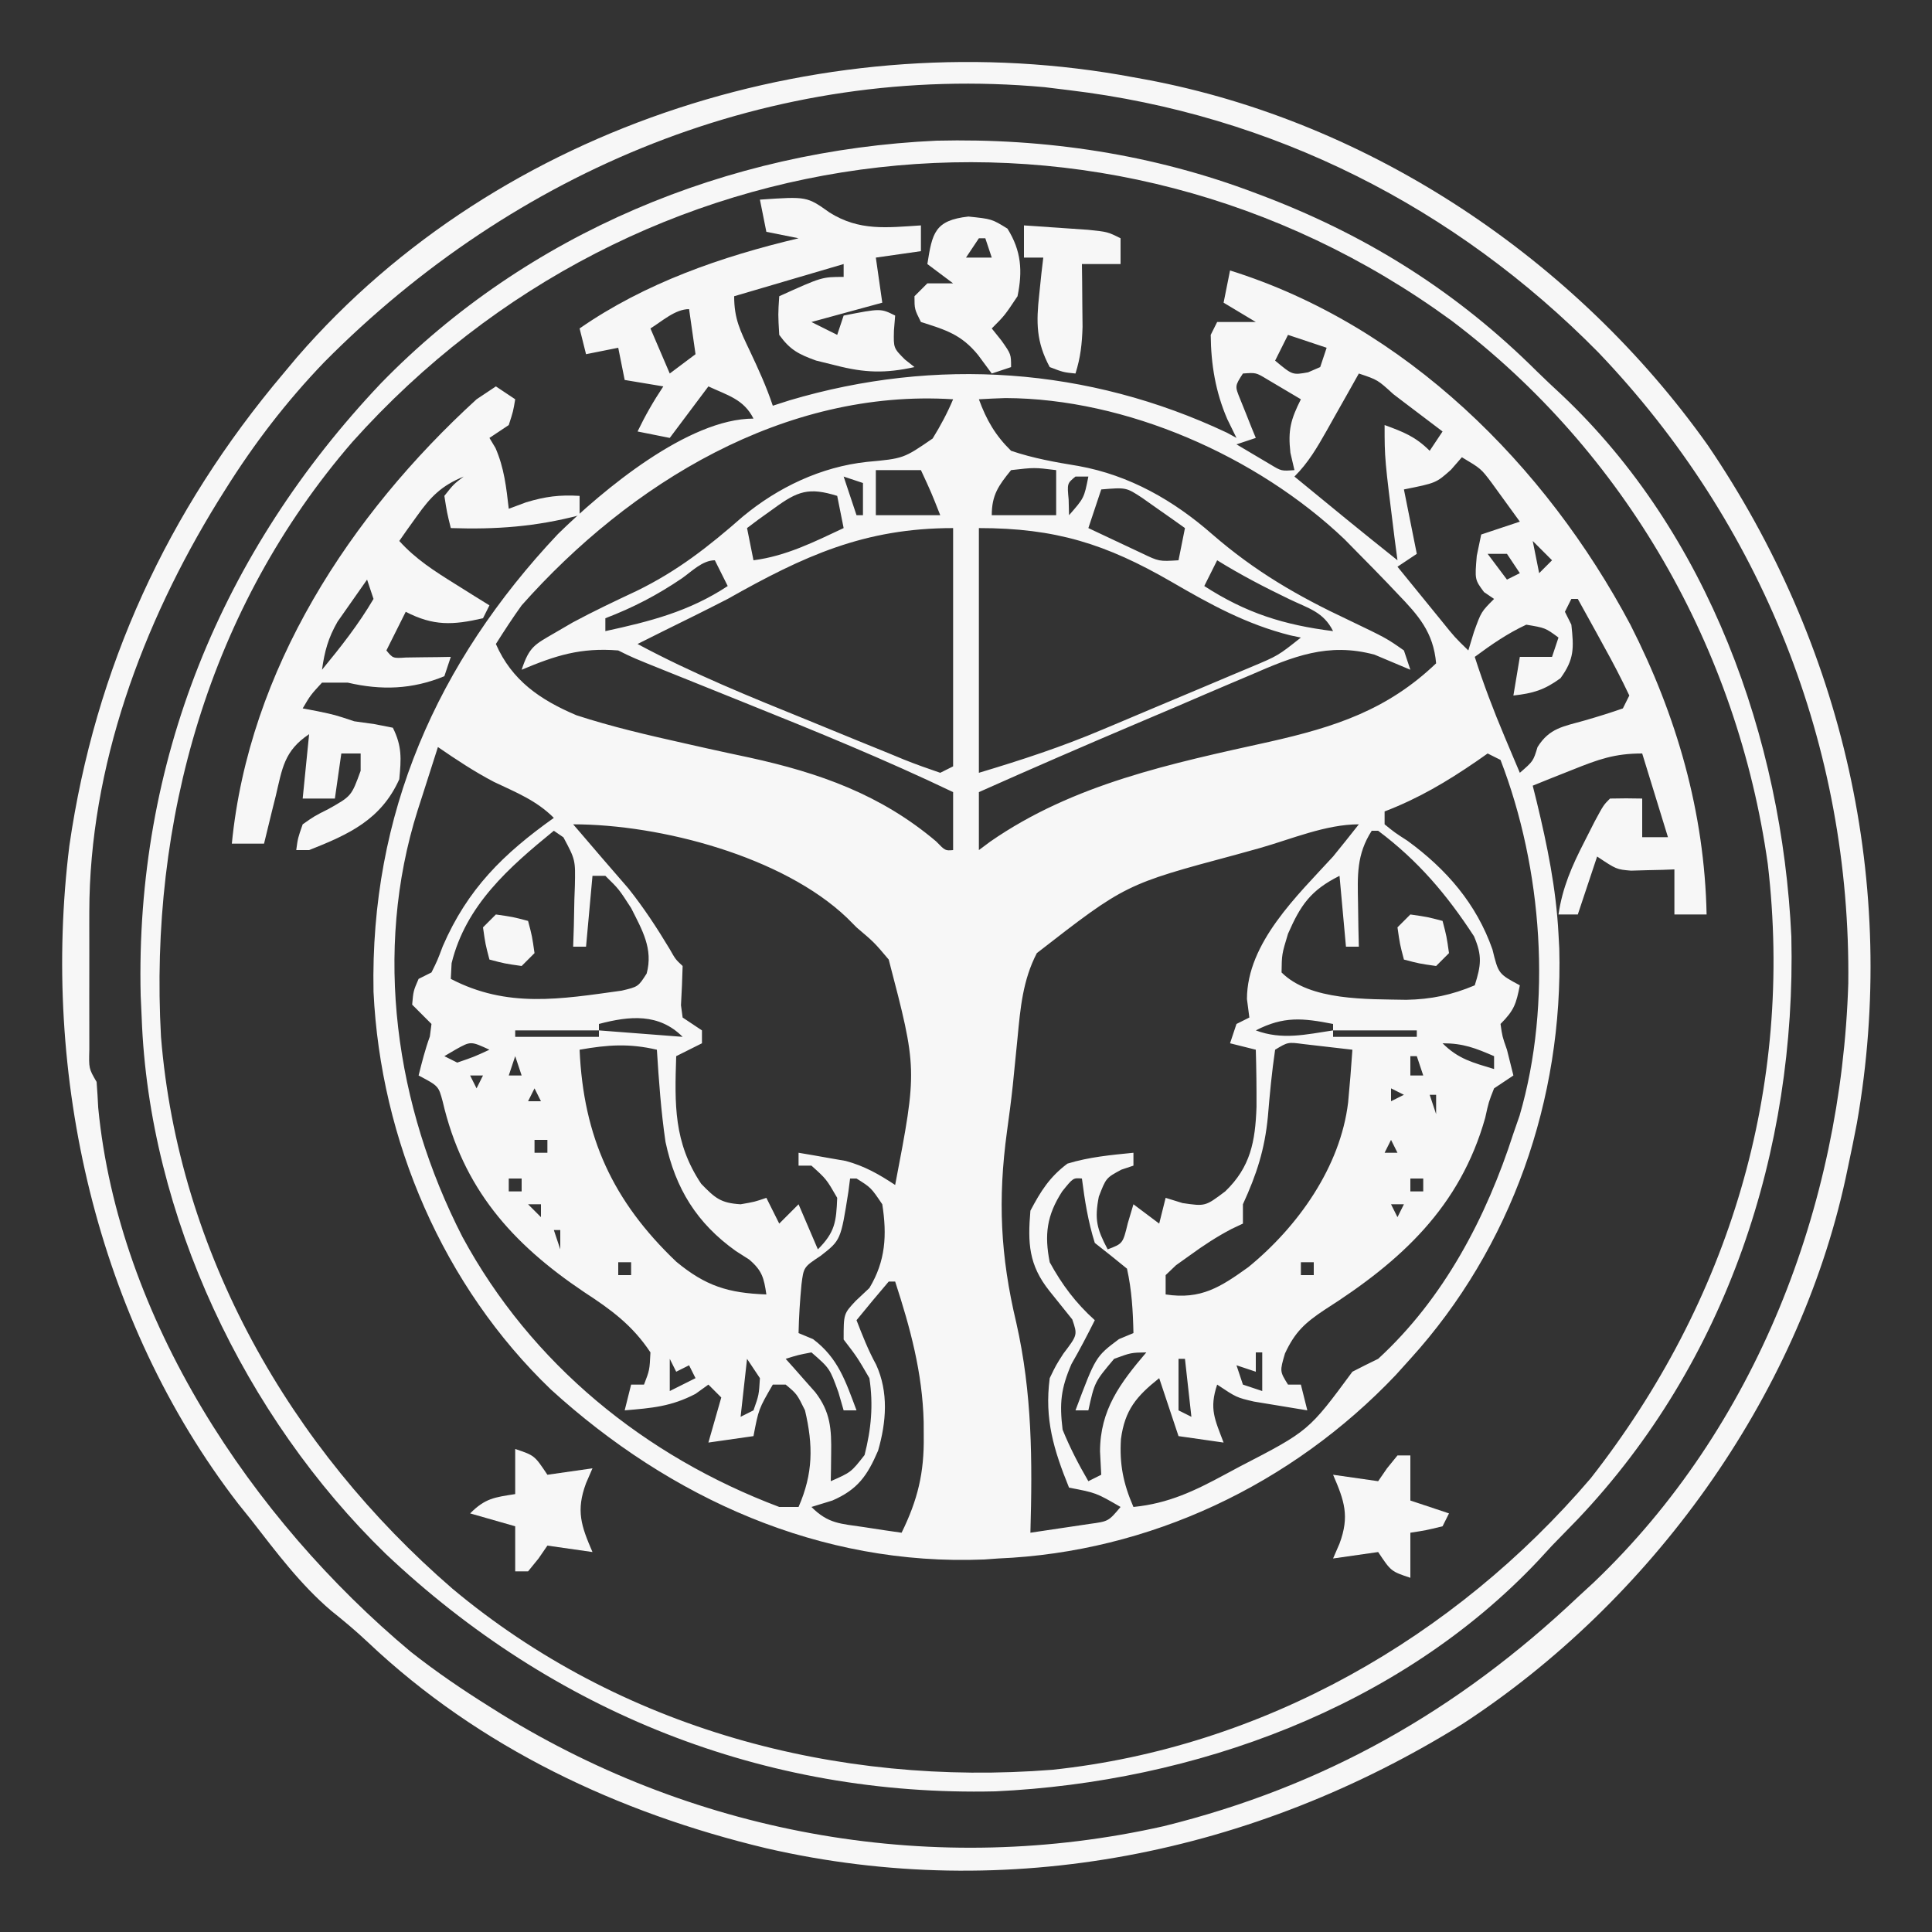 <?xml version="1.0" encoding="UTF-8"?>
<svg version="1.1" xmlns="http://www.w3.org/2000/svg" width="300" height="300">
<rect width="100%" height="100%" fill="#333333" stroke="none"/>
<path d="M0 0 C7.293 -0.503 7.293 -0.503 10.812 2 C15.437 4.902 19.679 4.341 25 4 C25 5.32 25 6.64 25 8 C22.69 8.33 20.38 8.66 18 9 C18.495 12.465 18.495 12.465 19 16 C15.37 16.99 11.74 17.98 8 19 C9.32 19.66 10.64 20.32 12 21 C12.495 19.515 12.495 19.515 13 18 C18.75 16.875 18.75 16.875 21 18 C20.907 19.145 20.907 19.145 20.812 20.312 C20.741 23.045 20.741 23.045 22.5 24.812 C22.995 25.204 23.49 25.596 24 26 C19.495 26.997 16.271 26.903 11.812 25.75 C10.788 25.497 9.763 25.245 8.707 24.984 C5.987 23.995 4.682 23.329 3 21 C2.812 17.812 2.812 17.812 3 15 C9.625 12 9.625 12 13 12 C13 11.34 13 10.68 13 10 C7.39 11.65 1.78 13.3 -4 15 C-4 18.509 -3.059 20.345 -1.562 23.5 C-0.226 26.332 1.009 29.028 2 32 C3.294 31.584 3.294 31.584 4.613 31.16 C27.345 24.415 50.982 26.023 72.516 36.188 C73.005 36.456 73.495 36.724 74 37 C73.526 36.031 73.051 35.061 72.562 34.062 C70.748 29.849 70.037 25.583 70 21 C70.33 20.34 70.66 19.68 71 19 C72.98 19 74.96 19 77 19 C75.35 18.01 73.7 17.02 72 16 C72.33 14.35 72.66 12.7 73 11 C100.242 19.518 122.003 41.23 135.168 66.008 C142.343 80.105 146.687 95.133 147 111 C145.35 111 143.7 111 142 111 C142 108.69 142 106.38 142 104 C141.385 104.023 140.77 104.046 140.137 104.07 C139.328 104.088 138.52 104.106 137.688 104.125 C136.487 104.16 136.487 104.16 135.262 104.195 C133 104 133 104 130 102 C129.01 104.97 128.02 107.94 127 111 C126.01 111 125.02 111 124 111 C124.622 106.801 126.07 103.517 128 99.75 C128.804 98.164 128.804 98.164 129.625 96.547 C131 94 131 94 132 93 C133.666 92.959 135.334 92.957 137 93 C137 94.98 137 96.96 137 99 C138.32 99 139.64 99 141 99 C139.68 94.71 138.36 90.42 137 86 C132.695 86 130.218 86.913 126.25 88.5 C124.494 89.196 124.494 89.196 122.703 89.906 C121.811 90.267 120.919 90.628 120 91 C120.205 91.822 120.41 92.645 120.621 93.492 C122.272 100.332 123.63 106.969 124 114 C124.041 114.763 124.082 115.526 124.125 116.312 C124.739 139.647 116.715 162.687 101 180 C100.251 180.83 99.502 181.66 98.73 182.516 C82.596 199.51 60.513 210.022 37 211 C36.287 211.052 35.574 211.103 34.84 211.156 C9.36 212.205 -13.937 201.626 -32.445 184.773 C-49.172 168.728 -58.902 146.066 -60 123 C-60.542 95.465 -50.166 71.868 -31.375 51.938 C-24.357 45.06 -11.129 34 -1 34 C-2.507 30.987 -5.032 30.389 -8 29 C-9.98 31.64 -11.96 34.28 -14 37 C-15.65 36.67 -17.3 36.34 -19 36 C-17.796 33.506 -16.546 31.319 -15 29 C-16.98 28.67 -18.96 28.34 -21 28 C-21.33 26.35 -21.66 24.7 -22 23 C-23.65 23.33 -25.3 23.66 -27 24 C-27.495 22.02 -27.495 22.02 -28 20 C-17.822 12.938 -5.991 8.842 6 6 C4.35 5.67 2.7 5.34 1 5 C0.505 2.525 0.505 2.525 0 0 Z M-17 20 C-16.01 22.31 -15.02 24.62 -14 27 C-12.68 26.01 -11.36 25.02 -10 24 C-10.33 21.69 -10.66 19.38 -11 17 C-13.155 17 -15.216 18.902 -17 20 Z M82 21 C81.34 22.32 80.68 23.64 80 25 C82.697 27.25 82.697 27.25 85.125 26.812 C85.744 26.544 86.362 26.276 87 26 C87.33 25.01 87.66 24.02 88 23 C86.02 22.34 84.04 21.68 82 21 Z M75 27 C73.746 28.944 73.746 28.944 74.559 30.945 C74.994 32.024 74.994 32.024 75.438 33.125 C75.725 33.849 76.012 34.574 76.309 35.32 C76.651 36.152 76.651 36.152 77 37 C76.01 37.33 75.02 37.66 74 38 C75.114 38.66 76.228 39.32 77.375 40 C78.001 40.371 78.628 40.742 79.273 41.125 C80.975 42.151 80.975 42.151 83 42 C82.794 41.113 82.588 40.226 82.375 39.312 C81.974 35.775 82.433 34.134 84 31 C82.329 30.01 82.329 30.01 80.625 29 C79.999 28.629 79.372 28.258 78.727 27.875 C77.025 26.849 77.025 26.849 75 27 Z M93 27 C92.169 28.481 92.169 28.481 91.32 29.992 C90.589 31.287 89.857 32.581 89.125 33.875 C88.76 34.526 88.395 35.177 88.02 35.848 C86.513 38.504 85.17 40.83 83 43 C84.729 44.417 86.458 45.834 88.188 47.25 C89.632 48.433 89.632 48.433 91.105 49.641 C93.725 51.776 96.357 53.894 99 56 C98.856 54.907 98.711 53.814 98.562 52.688 C97 40.21 97 40.21 97 35 C99.915 36.074 101.778 36.778 104 39 C104.66 38.01 105.32 37.02 106 36 C104.023 34.497 102.044 32.998 100.062 31.5 C99.499 31.071 98.935 30.641 98.354 30.199 C95.924 27.979 95.924 27.979 93 27 Z M-37 63 C-38.411 64.961 -39.707 66.956 -41 69 C-38.52 74.669 -34.116 77.678 -28.496 80.062 C-23.005 81.855 -17.432 83.14 -11.801 84.402 C-10.675 84.656 -9.55 84.909 -8.39 85.17 C-6.143 85.669 -3.894 86.157 -1.641 86.631 C9.259 89.017 18.76 92.381 27.355 99.645 C28.773 101.106 28.773 101.106 30 101 C30 98.03 30 95.06 30 92 C19.443 86.949 8.67 82.542 -2.188 78.188 C-4.719 77.169 -7.25 76.15 -9.781 75.129 C-11.342 74.501 -12.904 73.873 -14.466 73.246 C-19.781 71.11 -19.781 71.11 -22 70 C-27.829 69.534 -31.722 70.778 -37 73 C-35.797 69.392 -35.015 69.11 -31.812 67.25 C-30.909 66.724 -30.005 66.198 -29.074 65.656 C-25.808 63.897 -22.481 62.329 -19.125 60.75 C-12.779 57.653 -7.977 53.874 -2.688 49.238 C2.785 44.68 9.506 41.479 16.641 40.719 C22.305 40.199 22.305 40.199 26.82 37.094 C28.048 35.102 29.093 33.155 30 31 C3.82 29.338 -20.165 44.033 -37 63 Z M34 31 C35.174 34.209 36.548 36.6 39 39 C42.479 40.176 45.863 40.769 49.484 41.363 C57.398 42.797 64.228 46.693 70.25 51.973 C76.877 57.722 83.489 61.559 91.398 65.273 C97.271 68.089 97.271 68.089 100 70 C100.33 70.99 100.66 71.98 101 73 C99.145 72.219 97.289 71.438 95.434 70.656 C88.207 68.708 82.772 70.949 76.227 73.797 C75.303 74.187 74.38 74.577 73.429 74.979 C70.489 76.224 67.557 77.487 64.625 78.75 C62.662 79.584 60.698 80.418 58.734 81.25 C50.458 84.765 42.21 88.333 34 92 C34 94.97 34 97.94 34 101 C34.585 100.564 35.17 100.129 35.773 99.68 C48.72 90.699 63.961 87.538 79.145 84.179 C89.275 81.891 97.41 79.26 105 72 C104.576 67.163 102.244 64.549 99 61.188 C98.501 60.661 98.002 60.135 97.488 59.593 C96.006 58.047 94.507 56.521 93 55 C92.261 54.248 91.523 53.497 90.762 52.723 C77.205 39.83 56.858 30.865 38.125 30.812 C36.749 30.859 35.374 30.915 34 31 Z M109 40 C108.443 40.639 107.886 41.279 107.312 41.938 C105 44 105 44 100 45 C100.66 48.3 101.32 51.6 102 55 C101.01 55.66 100.02 56.32 99 57 C100.457 58.793 101.916 60.584 103.375 62.375 C104.187 63.373 104.999 64.37 105.836 65.398 C107.903 67.964 107.903 67.964 110 70 C110.289 69.051 110.578 68.103 110.875 67.125 C112 64 112 64 114 62 C113.227 61.474 113.227 61.474 112.438 60.938 C111 59 111 59 111.312 55.312 C111.539 54.219 111.766 53.126 112 52 C113.98 51.34 115.96 50.68 118 50 C117.069 48.704 116.13 47.413 115.188 46.125 C114.404 45.046 114.404 45.046 113.605 43.945 C111.967 41.77 111.967 41.77 109 40 Z M18 42 C18 44.31 18 46.62 18 49 C21.3 49 24.6 49 28 49 C26.602 45.455 26.602 45.455 25 42 C22.69 42 20.38 42 18 42 Z M39 42 C37.044 44.397 36 45.876 36 49 C39.3 49 42.6 49 46 49 C46 46.69 46 44.38 46 42 C42.626 41.583 42.626 41.583 39 42 Z M13 43 C13.66 44.98 14.32 46.96 15 49 C15.33 49 15.66 49 16 49 C16 47.35 16 45.7 16 44 C15.01 43.67 14.02 43.34 13 43 Z M49 43 C47.704 44.066 47.704 44.066 47.938 46.562 C47.958 47.367 47.979 48.171 48 49 C50.343 46.328 50.343 46.328 51 43 C50.34 43 49.68 43 49 43 Z M2.188 47.938 C1.397 48.503 0.607 49.069 -0.207 49.652 C-0.799 50.097 -1.39 50.542 -2 51 C-1.67 52.65 -1.34 54.3 -1 56 C4.07 55.346 8.42 53.145 13 51 C12.67 49.35 12.34 47.7 12 46 C7.593 44.63 5.867 45.246 2.188 47.938 Z M53 45 C52.34 46.98 51.68 48.96 51 51 C52.768 51.84 54.539 52.672 56.312 53.5 C57.299 53.964 58.285 54.428 59.301 54.906 C61.978 56.188 61.978 56.188 65 56 C65.33 54.35 65.66 52.7 66 51 C64.591 49.989 63.173 48.991 61.75 48 C60.961 47.443 60.172 46.886 59.359 46.312 C56.867 44.676 56.867 44.676 53 45 Z M-5 62 C-8.314 63.706 -11.655 65.355 -15 67 C-16.334 67.666 -17.667 68.333 -19 69 C-10.459 73.592 -1.523 77.205 7.453 80.841 C10.025 81.885 12.593 82.942 15.16 84 C16.794 84.665 18.428 85.329 20.062 85.992 C20.83 86.31 21.598 86.627 22.389 86.955 C24.236 87.696 26.116 88.356 28 89 C28.66 88.67 29.32 88.34 30 88 C30 75.79 30 63.58 30 51 C16.219 51 6.816 55.329 -5 62 Z M34 51 C34 63.54 34 76.08 34 89 C40.651 87.005 46.877 84.969 53.219 82.277 C54.456 81.758 54.456 81.758 55.717 81.228 C57.439 80.504 59.16 79.777 60.88 79.048 C63.518 77.93 66.161 76.823 68.805 75.717 C70.485 75.008 72.164 74.299 73.844 73.59 C74.633 73.26 75.423 72.929 76.236 72.589 C80.454 70.82 80.454 70.82 84 68 C83.464 67.888 82.927 67.776 82.375 67.66 C75.535 65.939 69.951 62.86 63.911 59.348 C53.713 53.455 45.914 51 34 51 Z M-5 53 C-4 55 -4 55 -4 55 Z M68 53 C69 55 69 55 69 55 Z M120 53 C120.33 54.65 120.66 56.3 121 58 C121.66 57.34 122.32 56.68 123 56 C122.01 55.01 121.02 54.02 120 53 Z M113 55 C113.99 56.32 114.98 57.64 116 59 C116.66 58.67 117.32 58.34 118 58 C117.34 57.01 116.68 56.02 116 55 C115.01 55 114.02 55 113 55 Z M-12.125 58.812 C-15.978 61.42 -19.664 63.339 -24 65 C-24 65.66 -24 66.32 -24 67 C-17.016 65.486 -10.998 63.953 -5 60 C-5.66 58.68 -6.32 57.36 -7 56 C-8.928 56 -10.607 57.755 -12.125 58.812 Z M71 56 C70.34 57.32 69.68 58.64 69 60 C75.487 64.196 81.351 66.042 89 67 C87.509 64.018 85.222 63.487 82.25 62.062 C78.379 60.198 74.652 58.266 71 56 Z M126 62 C125.67 62.66 125.34 63.32 125 64 C125.33 64.66 125.66 65.32 126 66 C126.391 69.599 126.478 71.344 124.312 74.312 C121.804 76.143 120.059 76.66 117 77 C117.33 75.02 117.66 73.04 118 71 C119.65 71 121.3 71 123 71 C123.33 70.01 123.66 69.02 124 68 C121.96 66.495 121.96 66.495 119 66 C116.099 67.346 113.566 69.102 111 71 C112.355 75.218 113.902 79.294 115.625 83.375 C116.071 84.435 116.517 85.494 116.977 86.586 C117.314 87.383 117.652 88.179 118 89 C120.085 87.191 120.085 87.191 120.746 85.008 C122.6 82.039 124.758 81.812 128.062 80.875 C130.057 80.301 132.041 79.687 134 79 C134.33 78.34 134.66 77.68 135 77 C133.759 74.388 132.469 71.895 131.062 69.375 C130.676 68.669 130.29 67.962 129.893 67.234 C128.936 65.486 127.969 63.742 127 62 C126.67 62 126.34 62 126 62 Z M-50 85 C-50.818 87.54 -51.629 90.082 -52.438 92.625 C-52.668 93.338 -52.898 94.051 -53.135 94.785 C-60.101 116.796 -56.586 140.794 -46.195 161.059 C-35.511 180.805 -17.854 195.145 3 203 C3.99 203 4.98 203 6 203 C8.276 197.778 8.284 193.456 7 188 C5.75 185.46 5.75 185.46 4 184 C3.34 184 2.68 184 2 184 C-0.201 187.804 -0.201 187.804 -1 192 C-4.465 192.495 -4.465 192.495 -8 193 C-7.34 190.69 -6.68 188.38 -6 186 C-6.99 185.01 -6.99 185.01 -8 184 C-8.66 184.474 -9.32 184.949 -10 185.438 C-13.793 187.413 -16.755 187.64 -21 188 C-20.505 186.02 -20.505 186.02 -20 184 C-19.34 184 -18.68 184 -18 184 C-17.131 181.751 -17.131 181.751 -17 179 C-19.792 174.781 -23.107 172.363 -27.312 169.625 C-38.555 162.063 -46.124 153.52 -49.262 140.031 C-49.906 137.635 -49.906 137.635 -53 136 C-52.484 133.936 -51.978 131.939 -51.25 129.938 C-51.167 129.298 -51.085 128.659 -51 128 C-51.495 127.505 -51.99 127.01 -52.5 126.5 C-52.995 126.005 -53.49 125.51 -54 125 C-53.812 122.875 -53.812 122.875 -53 121 C-52.01 120.505 -52.01 120.505 -51 120 C-50.084 118.155 -50.084 118.155 -49.25 115.938 C-45.401 107.04 -39.841 101.576 -32 96 C-34.717 93.283 -37.85 92.053 -41.297 90.414 C-44.356 88.814 -47.157 86.954 -50 85 Z M113 86 C112.432 86.398 111.863 86.797 111.277 87.207 C106.643 90.387 102.25 92.989 97 95 C97 95.66 97 96.32 97 97 C98.561 98.27 98.561 98.27 100.562 99.562 C106.584 103.951 111.266 109.346 113.75 116.438 C114.675 120.218 114.675 120.218 118 122 C117.427 124.867 117.139 125.861 115 128 C115.276 129.941 115.276 129.941 116 132 C116.333 133.333 116.667 134.667 117 136 C116.01 136.66 115.02 137.32 114 138 C113.163 140.11 113.163 140.11 112.625 142.562 C108.722 156.422 99.556 164.826 87.698 172.375 C84.645 174.406 83.085 175.816 81.527 179.176 C80.717 181.938 80.717 181.938 82 184 C82.66 184 83.32 184 84 184 C84.33 185.32 84.66 186.64 85 188 C83.228 187.717 81.457 187.423 79.688 187.125 C78.701 186.963 77.715 186.8 76.699 186.633 C74 186 74 186 71 184 C69.745 187.766 70.629 189.372 72 193 C69.69 192.67 67.38 192.34 65 192 C64.01 189.03 63.02 186.06 62 183 C58.431 185.837 56.668 187.954 56.062 192.438 C55.814 196.347 56.42 199.376 58 203 C63.456 202.46 67.507 200.501 72.25 197.938 C72.996 197.538 73.743 197.138 74.512 196.726 C85.217 191.192 85.217 191.192 92 182 C93.323 181.313 94.658 180.649 96 180 C106.21 170.627 112.798 158.037 117 145 C117.32 144.078 117.639 143.157 117.969 142.207 C123.061 124.739 121.509 103.864 115 87 C114.34 86.67 113.68 86.34 113 86 Z M-29 97 C-28.625 97.436 -28.25 97.871 -27.863 98.32 C-26.79 99.57 -25.718 100.821 -24.648 102.074 C-23.254 103.703 -21.847 105.322 -20.438 106.938 C-18.027 109.966 -16.008 113.053 -14.016 116.363 C-13.103 117.973 -13.103 117.973 -12 119 C-12.064 121.031 -12.133 123.062 -12.258 125.09 C-12.173 125.72 -12.088 126.351 -12 127 C-11.01 127.66 -10.02 128.32 -9 129 C-9 129.66 -9 130.32 -9 131 C-10.32 131.66 -11.64 132.32 -13 133 C-13.24 140.478 -13.406 146.391 -9.125 152.812 C-6.936 155.066 -6.086 155.807 -3 156 C-0.813 155.621 -0.813 155.621 1 155 C1.66 156.32 2.32 157.64 3 159 C3.99 158.01 4.98 157.02 6 156 C6.99 158.31 7.98 160.62 9 163 C11.658 160.342 11.854 158.727 12 155 C10.323 152.09 10.323 152.09 8 150 C7.34 150 6.68 150 6 150 C6 149.34 6 148.68 6 148 C7.565 148.258 9.127 148.532 10.688 148.812 C11.558 148.963 12.428 149.114 13.324 149.27 C16.272 150.074 18.457 151.327 21 153 C24.448 135.013 24.448 135.013 20 118 C17.771 115.354 17.771 115.354 15 113 C14.519 112.517 14.038 112.033 13.543 111.535 C3.566 101.995 -15.417 97 -29 97 Z M-32 98 C-38.971 103.686 -45.66 109.542 -47.875 118.562 C-47.916 119.367 -47.958 120.171 -48 121 C-39.243 125.569 -30.993 124.154 -21.469 122.828 C-18.899 122.221 -18.899 122.221 -17.586 120.168 C-16.552 116.341 -18.276 113.414 -20 110 C-21.903 107.053 -21.903 107.053 -24 105 C-24.66 105 -25.32 105 -26 105 C-26.33 108.63 -26.66 112.26 -27 116 C-27.66 116 -28.32 116 -29 116 C-28.965 114.952 -28.93 113.904 -28.895 112.824 C-28.866 111.445 -28.839 110.066 -28.812 108.688 C-28.787 107.997 -28.762 107.307 -28.736 106.596 C-28.643 102.518 -28.643 102.518 -30.512 99.02 C-31.003 98.683 -31.494 98.347 -32 98 Z M77.625 100.688 C75.786 101.197 75.786 101.197 73.91 101.717 C56.749 106.32 56.749 106.32 43 117 C40.816 121.197 40.439 125.544 40 130.188 C39.839 131.8 39.678 133.412 39.516 135.023 C39.393 136.259 39.393 136.259 39.268 137.519 C39.008 139.929 38.694 142.325 38.359 144.727 C36.93 155.239 37.331 163.995 39.809 174.395 C42.287 185.34 42.315 195.82 42 207 C43.96 206.718 45.918 206.424 47.875 206.125 C48.966 205.963 50.056 205.8 51.18 205.633 C54.119 205.237 54.119 205.237 56 203 C52.196 200.799 52.196 200.799 48 200 C45.62 194.129 44.164 189.363 45 183 C45.965 180.996 45.965 180.996 47.125 179.188 C49.326 176.286 49.326 176.286 48.5 173.875 C47.315 172.394 46.127 170.915 44.938 169.438 C41.737 165.411 41.574 162.03 42 157 C43.609 153.954 44.985 151.761 47.75 149.688 C51.133 148.654 54.481 148.352 58 148 C58 148.66 58 149.32 58 150 C57.381 150.206 56.763 150.412 56.125 150.625 C53.747 151.904 53.747 151.904 52.625 154.812 C51.927 158.375 52.328 159.843 54 163 C56.358 162.107 56.358 162.107 57.125 158.938 C57.414 157.968 57.703 156.999 58 156 C59.32 156.99 60.64 157.98 62 159 C62.33 157.68 62.66 156.36 63 155 C63.866 155.268 64.733 155.536 65.625 155.812 C69.155 156.331 69.155 156.331 72.25 154 C76.182 150.222 76.921 146.258 77.109 140.883 C77.123 137.918 77.088 134.963 77 132 C75.68 131.67 74.36 131.34 73 131 C73.33 130.01 73.66 129.02 74 128 C74.66 127.67 75.32 127.34 76 127 C75.876 126.051 75.752 125.103 75.625 124.125 C75.643 115.393 83.466 108.043 89 102 C90.346 100.343 91.686 98.682 93 97 C87.865 97 82.53 99.295 77.625 100.688 Z M95 98 C92.624 101.704 92.795 104.93 92.875 109.25 C92.902 111.145 92.902 111.145 92.93 113.078 C92.953 114.042 92.976 115.007 93 116 C92.34 116 91.68 116 91 116 C90.67 112.37 90.34 108.74 90 105 C85.491 107.255 83.954 109.546 82 114 C81.037 117.176 81.037 117.176 81 120 C85.445 124.445 94.323 124.121 100.375 124.25 C104.226 124.175 107.42 123.507 111 122 C111.977 118.884 112.186 117.436 110.883 114.387 C106.677 107.928 102.196 102.641 96 98 C95.67 98 95.34 98 95 98 Z M-25 128 C-25 128.33 -25 128.66 -25 129 C-20.71 129.33 -16.42 129.66 -12 130 C-15.684 126.316 -20.209 126.732 -25 128 Z M77 129 C81.084 130.532 84.795 129.631 89 129 C89 128.67 89 128.34 89 128 C84.284 127.075 81.327 126.771 77 129 Z M-38 129 C-38 129.33 -38 129.66 -38 130 C-33.71 130 -29.42 130 -25 130 C-25 129.67 -25 129.34 -25 129 C-29.29 129 -33.58 129 -38 129 Z M89 129 C89 129.33 89 129.66 89 130 C93.29 130 97.58 130 102 130 C102 129.67 102 129.34 102 129 C97.71 129 93.42 129 89 129 Z M-47.188 131.938 C-47.786 132.288 -48.384 132.639 -49 133 C-48.01 133.495 -48.01 133.495 -47 134 C-44.391 133.106 -44.391 133.106 -42 132 C-44.892 130.667 -44.892 130.667 -47.188 131.938 Z M80 132 C79.488 135.465 79.163 138.902 78.877 142.391 C78.381 147.517 77.14 151.323 75 156 C75 156.99 75 157.98 75 159 C74.428 159.269 73.855 159.539 73.266 159.816 C70.935 161.034 68.875 162.391 66.75 163.938 C66.044 164.442 65.337 164.946 64.609 165.465 C64.078 165.971 63.547 166.478 63 167 C63 167.99 63 168.98 63 170 C68.49 170.845 71.528 168.851 75.828 165.77 C83.541 159.485 90.143 150.187 91.336 140.184 C91.594 137.457 91.815 134.732 92 132 C90.376 131.805 88.751 131.619 87.125 131.438 C86.22 131.333 85.315 131.229 84.383 131.121 C81.983 130.803 81.983 130.803 80 132 Z M106 131 C108.463 133.463 110.707 133.998 114 135 C114 134.34 114 133.68 114 133 C111.094 131.743 109.204 131 106 131 Z M-28 132 C-27.411 145.566 -22.835 155.529 -12.984 164.922 C-8.41 168.704 -4.912 169.789 1 170 C0.628 167.437 0.335 166.285 -1.672 164.578 C-2.358 164.14 -3.043 163.702 -3.75 163.25 C-9.777 158.951 -13.118 153.589 -14.664 146.297 C-15.358 141.554 -15.697 136.781 -16 132 C-20.311 130.995 -23.628 131.229 -28 132 Z M-38 133 C-38.33 133.99 -38.66 134.98 -39 136 C-38.34 136 -37.68 136 -37 136 C-37.33 135.01 -37.66 134.02 -38 133 Z M-33 133 C-32 135 -32 135 -32 135 Z M96 133 C97 135 97 135 97 135 Z M101 133 C101 133.99 101 134.98 101 136 C101.66 136 102.32 136 103 136 C102.67 135.01 102.34 134.02 102 133 C101.67 133 101.34 133 101 133 Z M-45 136 C-44.67 136.66 -44.34 137.32 -44 138 C-43.67 137.34 -43.34 136.68 -43 136 C-43.66 136 -44.32 136 -45 136 Z M108 136 C109 138 109 138 109 138 Z M-35 138 C-35.33 138.66 -35.66 139.32 -36 140 C-35.34 140 -34.68 140 -34 140 C-34.33 139.34 -34.66 138.68 -35 138 Z M98 138 C98 138.66 98 139.32 98 140 C98.66 139.67 99.32 139.34 100 139 C99.34 138.67 98.68 138.34 98 138 Z M-41 139 C-41 142 -41 142 -41 142 Z M104 139 C104.33 139.99 104.66 140.98 105 142 C105 141.01 105 140.02 105 139 C104.67 139 104.34 139 104 139 Z M-44 143 C-43 145 -43 145 -43 145 Z M107 143 C108 145 108 145 108 145 Z M-35 146 C-35 146.66 -35 147.32 -35 148 C-34.34 148 -33.68 148 -33 148 C-33 147.34 -33 146.68 -33 146 C-33.66 146 -34.32 146 -35 146 Z M98 146 C97.67 146.66 97.34 147.32 97 148 C97.66 148 98.32 148 99 148 C98.67 147.34 98.34 146.68 98 146 Z M-40 147 C-39 150 -39 150 -39 150 Z M103 147 C104 150 104 150 104 150 Z M-39 152 C-39 152.66 -39 153.32 -39 154 C-38.34 154 -37.68 154 -37 154 C-37 153.34 -37 152.68 -37 152 C-37.66 152 -38.32 152 -39 152 Z M14 152 C13.914 152.675 13.827 153.351 13.738 154.047 C12.554 161.568 12.554 161.568 9.438 164 C6.791 165.753 6.791 165.753 6.453 168.453 C6.214 170.974 6.053 173.468 6 176 C6.742 176.309 7.485 176.619 8.25 176.938 C12.154 179.866 13.319 183.52 15 188 C14.34 188 13.68 188 13 188 C12.732 187.072 12.464 186.144 12.188 185.188 C10.844 181.476 10.844 181.476 8 179 C5.918 179.398 5.918 179.398 4 180 C4.422 180.471 4.843 180.941 5.277 181.426 C5.825 182.048 6.373 182.671 6.938 183.312 C7.483 183.927 8.028 184.542 8.59 185.176 C10.973 188.258 11.117 190.933 11.062 194.688 C11.053 195.496 11.044 196.304 11.035 197.137 C11.024 197.752 11.012 198.366 11 199 C14.157 197.61 14.157 197.61 16.25 194.938 C17.283 190.89 17.63 187.146 17 183 C15.096 179.727 15.096 179.727 13 177 C13 173 13 173 14.875 171 C15.576 170.34 16.277 169.68 17 169 C19.52 164.812 19.745 160.776 19 156 C17.249 153.409 17.249 153.409 15 152 C14.67 152 14.34 152 14 152 Z M46.938 154 C44.535 157.72 44.155 160.732 45 165 C46.91 168.491 49.043 171.338 52 174 C50.843 176.314 49.671 178.57 48.375 180.812 C46.729 184.628 46.502 186.873 47 191 C48.133 193.791 49.486 196.398 51 199 C51.99 198.505 51.99 198.505 53 198 C52.907 196.206 52.907 196.206 52.812 194.375 C52.824 187.935 55.92 183.784 60 179 C57.628 179.038 57.628 179.038 55 180 C51.972 183.594 51.972 183.594 51 188 C50.34 188 49.68 188 49 188 C52.133 179.65 52.133 179.65 55.75 176.938 C56.864 176.473 56.864 176.473 58 176 C57.929 172.601 57.741 169.324 57 166 C55.35 164.646 53.683 163.313 52 162 C50.964 158.714 50.436 155.413 50 152 C48.641 151.884 48.641 151.884 46.938 154 Z M101 152 C101 152.66 101 153.32 101 154 C101.66 154 102.32 154 103 154 C103 153.34 103 152.68 103 152 C102.34 152 101.68 152 101 152 Z M-36 156 C-35.34 156.66 -34.68 157.32 -34 158 C-34 157.34 -34 156.68 -34 156 C-34.66 156 -35.32 156 -36 156 Z M98 156 C98.33 156.66 98.66 157.32 99 158 C99.33 157.34 99.66 156.68 100 156 C99.34 156 98.68 156 98 156 Z M-32 160 C-31.67 160.99 -31.34 161.98 -31 163 C-31 162.01 -31 161.02 -31 160 C-31.33 160 -31.66 160 -32 160 Z M95 160 C95 163 95 163 95 163 Z M-22 165 C-22 165.66 -22 166.32 -22 167 C-21.34 167 -20.68 167 -20 167 C-20 166.34 -20 165.68 -20 165 C-20.66 165 -21.32 165 -22 165 Z M84 165 C84 165.66 84 166.32 84 167 C84.66 167 85.32 167 86 167 C86 166.34 86 165.68 86 165 C85.34 165 84.68 165 84 165 Z M20 168 C18.309 169.98 16.642 171.979 15 174 C15.922 176.371 16.821 178.675 18.047 180.906 C19.994 185.184 19.633 189.807 18.348 194.258 C16.677 198.144 15.187 200.291 11.25 202 C9.641 202.495 9.641 202.495 8 203 C10.625 205.625 12.488 205.583 16.125 206.125 C17.221 206.293 18.316 206.46 19.445 206.633 C20.71 206.815 20.71 206.815 22 207 C24.499 201.909 25.517 197.712 25.438 192 C25.433 190.908 25.433 190.908 25.428 189.793 C25.236 182.163 23.358 175.232 21 168 C20.67 168 20.34 168 20 168 Z M61 173 C62 175 62 175 62 175 Z M2 174 C3 176 3 176 3 176 Z M62 175 C63 177 63 177 63 177 Z M-14 180 C-14 181.65 -14 183.3 -14 185 C-12.68 184.34 -11.36 183.68 -10 183 C-10.33 182.34 -10.66 181.68 -11 181 C-11.99 181.495 -11.99 181.495 -13 182 C-13.33 181.34 -13.66 180.68 -14 180 Z M-2 180 C-2.33 182.97 -2.66 185.94 -3 189 C-2.34 188.67 -1.68 188.34 -1 188 C-0.157 185.619 -0.157 185.619 0 183 C-0.66 182.01 -1.32 181.02 -2 180 Z M65 180 C65 182.64 65 185.28 65 188 C65.99 188.495 65.99 188.495 67 189 C66.67 186.03 66.34 183.06 66 180 C65.67 180 65.34 180 65 180 Z M77 179 C77 179.99 77 180.98 77 182 C76.01 181.67 75.02 181.34 74 181 C74.33 181.99 74.66 182.98 75 184 C75.99 184.33 76.98 184.66 78 185 C78 183.02 78 181.04 78 179 C77.67 179 77.34 179 77 179 Z " fill="#F7F7F7" transform="translate(118,31)"/>
<path d="M0 0 C0.978 0.177 0.978 0.177 1.976 0.358 C36.83 6.879 68.733 28.321 89.172 57.114 C110.213 88.039 118.828 125.408 112.34 162.401 C111.92 164.607 111.47 166.804 111 169 C110.861 169.663 110.722 170.326 110.578 171.009 C103.129 205.204 80.269 236.665 51.112 255.685 C18.743 275.836 -19.499 283.632 -57 275 C-80.013 269.499 -101.578 259.361 -118.871 243.008 C-120.71 241.274 -122.589 239.699 -124.562 238.125 C-129.378 234.022 -133.133 228.975 -137 224 C-137.66 223.179 -138.32 222.358 -139 221.512 C-161.062 192.911 -169.631 154.882 -165.231 119.335 C-161.228 91.672 -149.996 67.315 -132 46 C-131.301 45.166 -130.603 44.332 -129.883 43.473 C-98.362 7.072 -46.815 -8.787 0 0 Z M-125.663 44.243 C-131.53 50.351 -136.505 56.83 -141 64 C-141.389 64.62 -141.778 65.239 -142.178 65.877 C-153.897 84.897 -162.113 107.068 -162.133 129.613 C-162.134 130.309 -162.135 131.005 -162.136 131.721 C-162.136 133.178 -162.135 134.634 -162.13 136.09 C-162.125 138.324 -162.13 140.557 -162.137 142.791 C-162.136 144.211 -162.135 145.631 -162.133 147.051 C-162.132 148.336 -162.131 149.622 -162.129 150.947 C-162.212 153.917 -162.212 153.917 -161 156 C-160.893 157.332 -160.815 158.666 -160.75 160 C-157.6 192.723 -136.944 223.827 -112.217 244.49 C-108.306 247.579 -104.222 250.354 -100 253 C-99.38 253.389 -98.761 253.778 -98.123 254.178 C-67.395 273.111 -30.59 279.532 4.71 271.566 C29.686 265.393 50.355 253.624 69 236 C69.811 235.254 70.622 234.507 71.457 233.738 C96.695 209.693 109.908 175.242 111 140.738 C111.433 103.938 97.569 69.299 72.216 42.747 C49.941 20.132 21.632 5.786 -10 2 C-11.254 1.847 -12.509 1.693 -13.801 1.535 C-56.176 -2.317 -96.105 14.414 -125.663 44.243 Z " fill="#F7F7F7" transform="translate(176,12)"/>
<path d="M0 0 C16.954 -0.408 33.715 2.122 49.582 8.156 C50.235 8.404 50.888 8.651 51.56 8.906 C67.476 15.088 81.079 23.74 93.182 35.775 C94.441 37.017 95.736 38.224 97.035 39.426 C119.838 60.913 131.305 92.816 132.742 123.586 C133.512 156.864 122.698 189.669 99.611 214.016 C98.273 215.401 96.928 216.779 95.582 218.156 C94.855 218.945 94.128 219.734 93.379 220.547 C71.834 243.369 39.991 254.876 9.152 256.316 C-26.736 257.147 -59.552 244.002 -85.541 219.419 C-107.454 198.134 -122.298 166.903 -123.418 136.156 C-123.47 135.028 -123.521 133.9 -123.574 132.738 C-124.446 96.524 -111.058 63.853 -86.275 37.679 C-63.541 14.323 -32.403 1.481 0 0 Z M-90.714 46.797 C-112.922 72.472 -122.284 105.625 -120.418 139.156 C-117.705 172.733 -100.397 203.022 -75.168 224.844 C-49.161 246.596 -15.478 255.612 17.991 252.966 C50.608 249.524 80.43 232.496 101.594 207.695 C123.071 180.269 133.169 147.112 129.082 112.305 C124.389 78.931 106.96 48.322 79.958 27.93 C26.247 -11.28 -46.512 -2.584 -90.714 46.797 Z " fill="#F7F7F7" transform="translate(145.418,21.844)"/>
<path d="M0 0 C0.99 0.66 1.98 1.32 3 2 C2.688 3.875 2.688 3.875 2 6 C1.01 6.66 0.02 7.32 -1 8 C-0.691 8.516 -0.381 9.031 -0.062 9.562 C1.291 12.667 1.614 15.651 2 19 C2.887 18.67 3.774 18.34 4.688 18 C7.709 17.088 9.884 16.817 13 17 C13 17.99 13 18.98 13 20 C6.183 21.788 0.035 22.237 -7 22 C-7.59 19.613 -7.59 19.613 -8 17 C-6.562 15.188 -6.562 15.188 -5 14 C-8.452 15.426 -10.101 17.097 -12.25 20.125 C-12.771 20.849 -13.292 21.574 -13.828 22.32 C-14.215 22.875 -14.602 23.429 -15 24 C-12.449 26.829 -9.534 28.679 -6.312 30.688 C-5.319 31.31 -4.325 31.933 -3.301 32.574 C-2.542 33.045 -1.782 33.515 -1 34 C-1.495 34.99 -1.495 34.99 -2 36 C-6.689 37.082 -9.691 37.22 -14 35 C-14.99 36.98 -15.98 38.96 -17 41 C-15.992 42.233 -15.992 42.233 -13.934 42.098 C-13.11 42.086 -12.286 42.074 -11.438 42.062 C-10.611 42.053 -9.785 42.044 -8.934 42.035 C-8.296 42.024 -7.657 42.012 -7 42 C-7.33 42.99 -7.66 43.98 -8 45 C-12.991 47.059 -17.782 47.213 -23 46 C-24.32 46 -25.64 46 -27 46 C-28.774 47.92 -28.774 47.92 -30 50 C-29.237 50.144 -28.474 50.289 -27.688 50.438 C-25 51 -25 51 -22 52 C-20.969 52.144 -19.938 52.289 -18.875 52.438 C-17.452 52.716 -17.452 52.716 -16 53 C-14.567 55.866 -14.694 57.813 -15 61 C-17.819 67.28 -22.858 69.582 -29 72 C-29.66 72 -30.32 72 -31 72 C-30.75 70.148 -30.75 70.148 -30 68 C-28.188 66.727 -28.188 66.727 -26 65.625 C-22.427 63.619 -22.427 63.619 -21 59.688 C-21 58.801 -21 57.914 -21 57 C-21.99 57 -22.98 57 -24 57 C-24.33 59.31 -24.66 61.62 -25 64 C-26.65 64 -28.3 64 -30 64 C-29.67 60.7 -29.34 57.4 -29 54 C-32.896 56.597 -33.165 59.314 -34.188 63.625 C-34.365 64.331 -34.542 65.038 -34.725 65.766 C-35.16 67.508 -35.581 69.254 -36 71 C-37.65 71 -39.3 71 -41 71 C-38.357 43.979 -22.653 19.953 -3 2 C-2.01 1.34 -1.02 0.68 0 0 Z M-20 30 C-20.989 31.389 -21.966 32.786 -22.938 34.188 C-23.755 35.353 -23.755 35.353 -24.59 36.543 C-26.046 39.08 -26.596 41.122 -27 44 C-24.094 40.471 -21.317 36.948 -19 33 C-19.33 32.01 -19.66 31.02 -20 30 Z " fill="#F7F7F7" transform="translate(77,60)"/>
<path d="M0 0 C3.625 0.375 3.625 0.375 6.062 1.875 C8.221 5.328 8.43 8.465 7.625 12.375 C5.625 15.375 5.625 15.375 3.625 17.375 C4.12 17.994 4.615 18.613 5.125 19.25 C6.625 21.375 6.625 21.375 6.625 23.375 C5.635 23.705 4.645 24.035 3.625 24.375 C2.573 22.952 2.573 22.952 1.5 21.5 C-1.102 18.318 -3.472 17.617 -7.375 16.375 C-8.375 14.375 -8.375 14.375 -8.375 12.375 C-7.715 11.715 -7.055 11.055 -6.375 10.375 C-5.055 10.375 -3.735 10.375 -2.375 10.375 C-3.695 9.385 -5.015 8.395 -6.375 7.375 C-5.616 2.57 -5.243 0.583 0 0 Z M1.625 3.375 C0.635 4.86 0.635 4.86 -0.375 6.375 C0.945 6.375 2.265 6.375 3.625 6.375 C3.295 5.385 2.965 4.395 2.625 3.375 C2.295 3.375 1.965 3.375 1.625 3.375 Z " fill="#F7F7F7" transform="translate(150.375,33.625)"/>
<path d="M0 0 C2.125 0.141 4.25 0.288 6.375 0.438 C8.15 0.559 8.15 0.559 9.961 0.684 C13 1 13 1 15 2 C15 3.32 15 4.64 15 6 C13.02 6 11.04 6 9 6 C9.012 6.892 9.023 7.784 9.035 8.703 C9.049 10.459 9.049 10.459 9.062 12.25 C9.074 13.41 9.086 14.57 9.098 15.766 C9.018 18.41 8.786 20.498 8 23 C6.125 22.812 6.125 22.812 4 22 C1.884 18.053 1.892 15.08 2.375 10.688 C2.486 9.619 2.597 8.55 2.711 7.449 C2.806 6.641 2.902 5.833 3 5 C2.01 5 1.02 5 0 5 C0 3.35 0 1.7 0 0 Z " fill="#F7F7F7" transform="translate(159,35)"/>
<path d="M0 0 C3 1 3 1 5 4 C8.465 3.505 8.465 3.505 12 3 C11.67 3.763 11.34 4.526 11 5.312 C9.41 9.585 10.251 11.956 12 16 C9.69 15.67 7.38 15.34 5 15 C4.546 15.66 4.093 16.32 3.625 17 C3.089 17.66 2.553 18.32 2 19 C1.34 19 0.68 19 0 19 C0 16.69 0 14.38 0 12 C-2.31 11.34 -4.62 10.68 -7 10 C-4.64 7.64 -3.221 7.509 0 7 C0 4.69 0 2.38 0 0 Z " fill="#F7F7F7" transform="translate(80,225)"/>
<path d="M0 0 C0.66 0 1.32 0 2 0 C2 2.31 2 4.62 2 7 C3.98 7.66 5.96 8.32 8 9 C7.67 9.66 7.34 10.32 7 11 C4.438 11.625 4.438 11.625 2 12 C2 14.31 2 16.62 2 19 C-1 18 -1 18 -3 15 C-5.31 15.33 -7.62 15.66 -10 16 C-9.67 15.237 -9.34 14.474 -9 13.688 C-7.41 9.415 -8.251 7.044 -10 3 C-7.69 3.33 -5.38 3.66 -3 4 C-2.546 3.34 -2.092 2.68 -1.625 2 C-1.089 1.34 -0.552 0.68 0 0 Z " fill="#F7F7F7" transform="translate(217,226)"/>
<path d="M0 0 C2.625 0.375 2.625 0.375 5 1 C5.625 3.375 5.625 3.375 6 6 C5.34 6.66 4.68 7.32 4 8 C1.375 7.625 1.375 7.625 -1 7 C-1.625 4.625 -1.625 4.625 -2 2 C-1.34 1.34 -0.68 0.68 0 0 Z " fill="#F7F7F7" transform="translate(219,142)"/>
<path d="M0 0 C2.625 0.375 2.625 0.375 5 1 C5.625 3.375 5.625 3.375 6 6 C5.34 6.66 4.68 7.32 4 8 C1.375 7.625 1.375 7.625 -1 7 C-1.625 4.625 -1.625 4.625 -2 2 C-1.34 1.34 -0.68 0.68 0 0 Z " fill="#F7F7F7" transform="translate(77,142)"/>
<path d="" fill="#F7F7F7" transform="translate(0,0)"/>
<path d="" fill="#F7F7F7" transform="translate(0,0)"/>
<path d="" fill="#F7F7F7" transform="translate(0,0)"/>
<path d="" fill="#F7F7F7" transform="translate(0,0)"/>
<path d="" fill="#F7F7F7" transform="translate(0,0)"/>
<path d="" fill="#F7F7F7" transform="translate(0,0)"/>
<path d="" fill="#F7F7F7" transform="translate(0,0)"/>
<path d="" fill="#F7F7F7" transform="translate(0,0)"/>
<path d="" fill="#F7F7F7" transform="translate(0,0)"/>
<path d="" fill="#F7F7F7" transform="translate(0,0)"/>
<path d="" fill="#F7F7F7" transform="translate(0,0)"/>
<path d="" fill="#F7F7F7" transform="translate(0,0)"/>
<path d="" fill="#F7F7F7" transform="translate(0,0)"/>
<path d="" fill="#F7F7F7" transform="translate(0,0)"/>
<path d="" fill="#F7F7F7" transform="translate(0,0)"/>
<path d="" fill="#F7F7F7" transform="translate(0,0)"/>
<path d="" fill="#F7F7F7" transform="translate(0,0)"/>
<path d="" fill="#F7F7F7" transform="translate(0,0)"/>
<path d="" fill="#F7F7F7" transform="translate(0,0)"/>
<path d="" fill="#F7F7F7" transform="translate(0,0)"/>
<path d="" fill="#F7F7F7" transform="translate(0,0)"/>
<path d="" fill="#F7F7F7" transform="translate(0,0)"/>
<path d="" fill="#F7F7F7" transform="translate(0,0)"/>
<path d="" fill="#F7F7F7" transform="translate(0,0)"/>
<path d="" fill="#F7F7F7" transform="translate(0,0)"/>
<path d="" fill="#F7F7F7" transform="translate(0,0)"/>
<path d="" fill="#F7F7F7" transform="translate(0,0)"/>
<path d="" fill="#F7F7F7" transform="translate(0,0)"/>
<path d="" fill="#F7F7F7" transform="translate(0,0)"/>
<path d="" fill="#F7F7F7" transform="translate(0,0)"/>
<path d="" fill="#F7F7F7" transform="translate(0,0)"/>
<path d="" fill="#F7F7F7" transform="translate(0,0)"/>
<path d="" fill="#F7F7F7" transform="translate(0,0)"/>
<path d="" fill="#F7F7F7" transform="translate(0,0)"/>
<path d="" fill="#F7F7F7" transform="translate(0,0)"/>
<path d="" fill="#F7F7F7" transform="translate(0,0)"/>
<path d="" fill="#F7F7F7" transform="translate(0,0)"/>
<path d="" fill="#F7F7F7" transform="translate(0,0)"/>
<path d="" fill="#F7F7F7" transform="translate(0,0)"/>
<path d="" fill="#F7F7F7" transform="translate(0,0)"/>
<path d="" fill="#F7F7F7" transform="translate(0,0)"/>
<path d="" fill="#F7F7F7" transform="translate(0,0)"/>
<path d="" fill="#F7F7F7" transform="translate(0,0)"/>
<path d="" fill="#F7F7F7" transform="translate(0,0)"/>
<path d="" fill="#F7F7F7" transform="translate(0,0)"/>
<path d="" fill="#F7F7F7" transform="translate(0,0)"/>
<path d="" fill="#F7F7F7" transform="translate(0,0)"/>
<path d="" fill="#F7F7F7" transform="translate(0,0)"/>
<path d="" fill="#F7F7F7" transform="translate(0,0)"/>
<path d="" fill="#F7F7F7" transform="translate(0,0)"/>
<path d="" fill="#F7F7F7" transform="translate(0,0)"/>
<path d="" fill="#F7F7F7" transform="translate(0,0)"/>
<path d="" fill="#F7F7F7" transform="translate(0,0)"/>
<path d="" fill="#F7F7F7" transform="translate(0,0)"/>
<path d="" fill="#F7F7F7" transform="translate(0,0)"/>
<path d="" fill="#F7F7F7" transform="translate(0,0)"/>
<path d="" fill="#F7F7F7" transform="translate(0,0)"/>
<path d="" fill="#F7F7F7" transform="translate(0,0)"/>
<path d="" fill="#F7F7F7" transform="translate(0,0)"/>
<path d="" fill="#F7F7F7" transform="translate(0,0)"/>
<path d="" fill="#F7F7F7" transform="translate(0,0)"/>
<path d="" fill="#F7F7F7" transform="translate(0,0)"/>
<path d="" fill="#F7F7F7" transform="translate(0,0)"/>
<path d="" fill="#F7F7F7" transform="translate(0,0)"/>
<path d="" fill="#F7F7F7" transform="translate(0,0)"/>
<path d="" fill="#F7F7F7" transform="translate(0,0)"/>
<path d="" fill="#F7F7F7" transform="translate(0,0)"/>
<path d="" fill="#F7F7F7" transform="translate(0,0)"/>
</svg>
